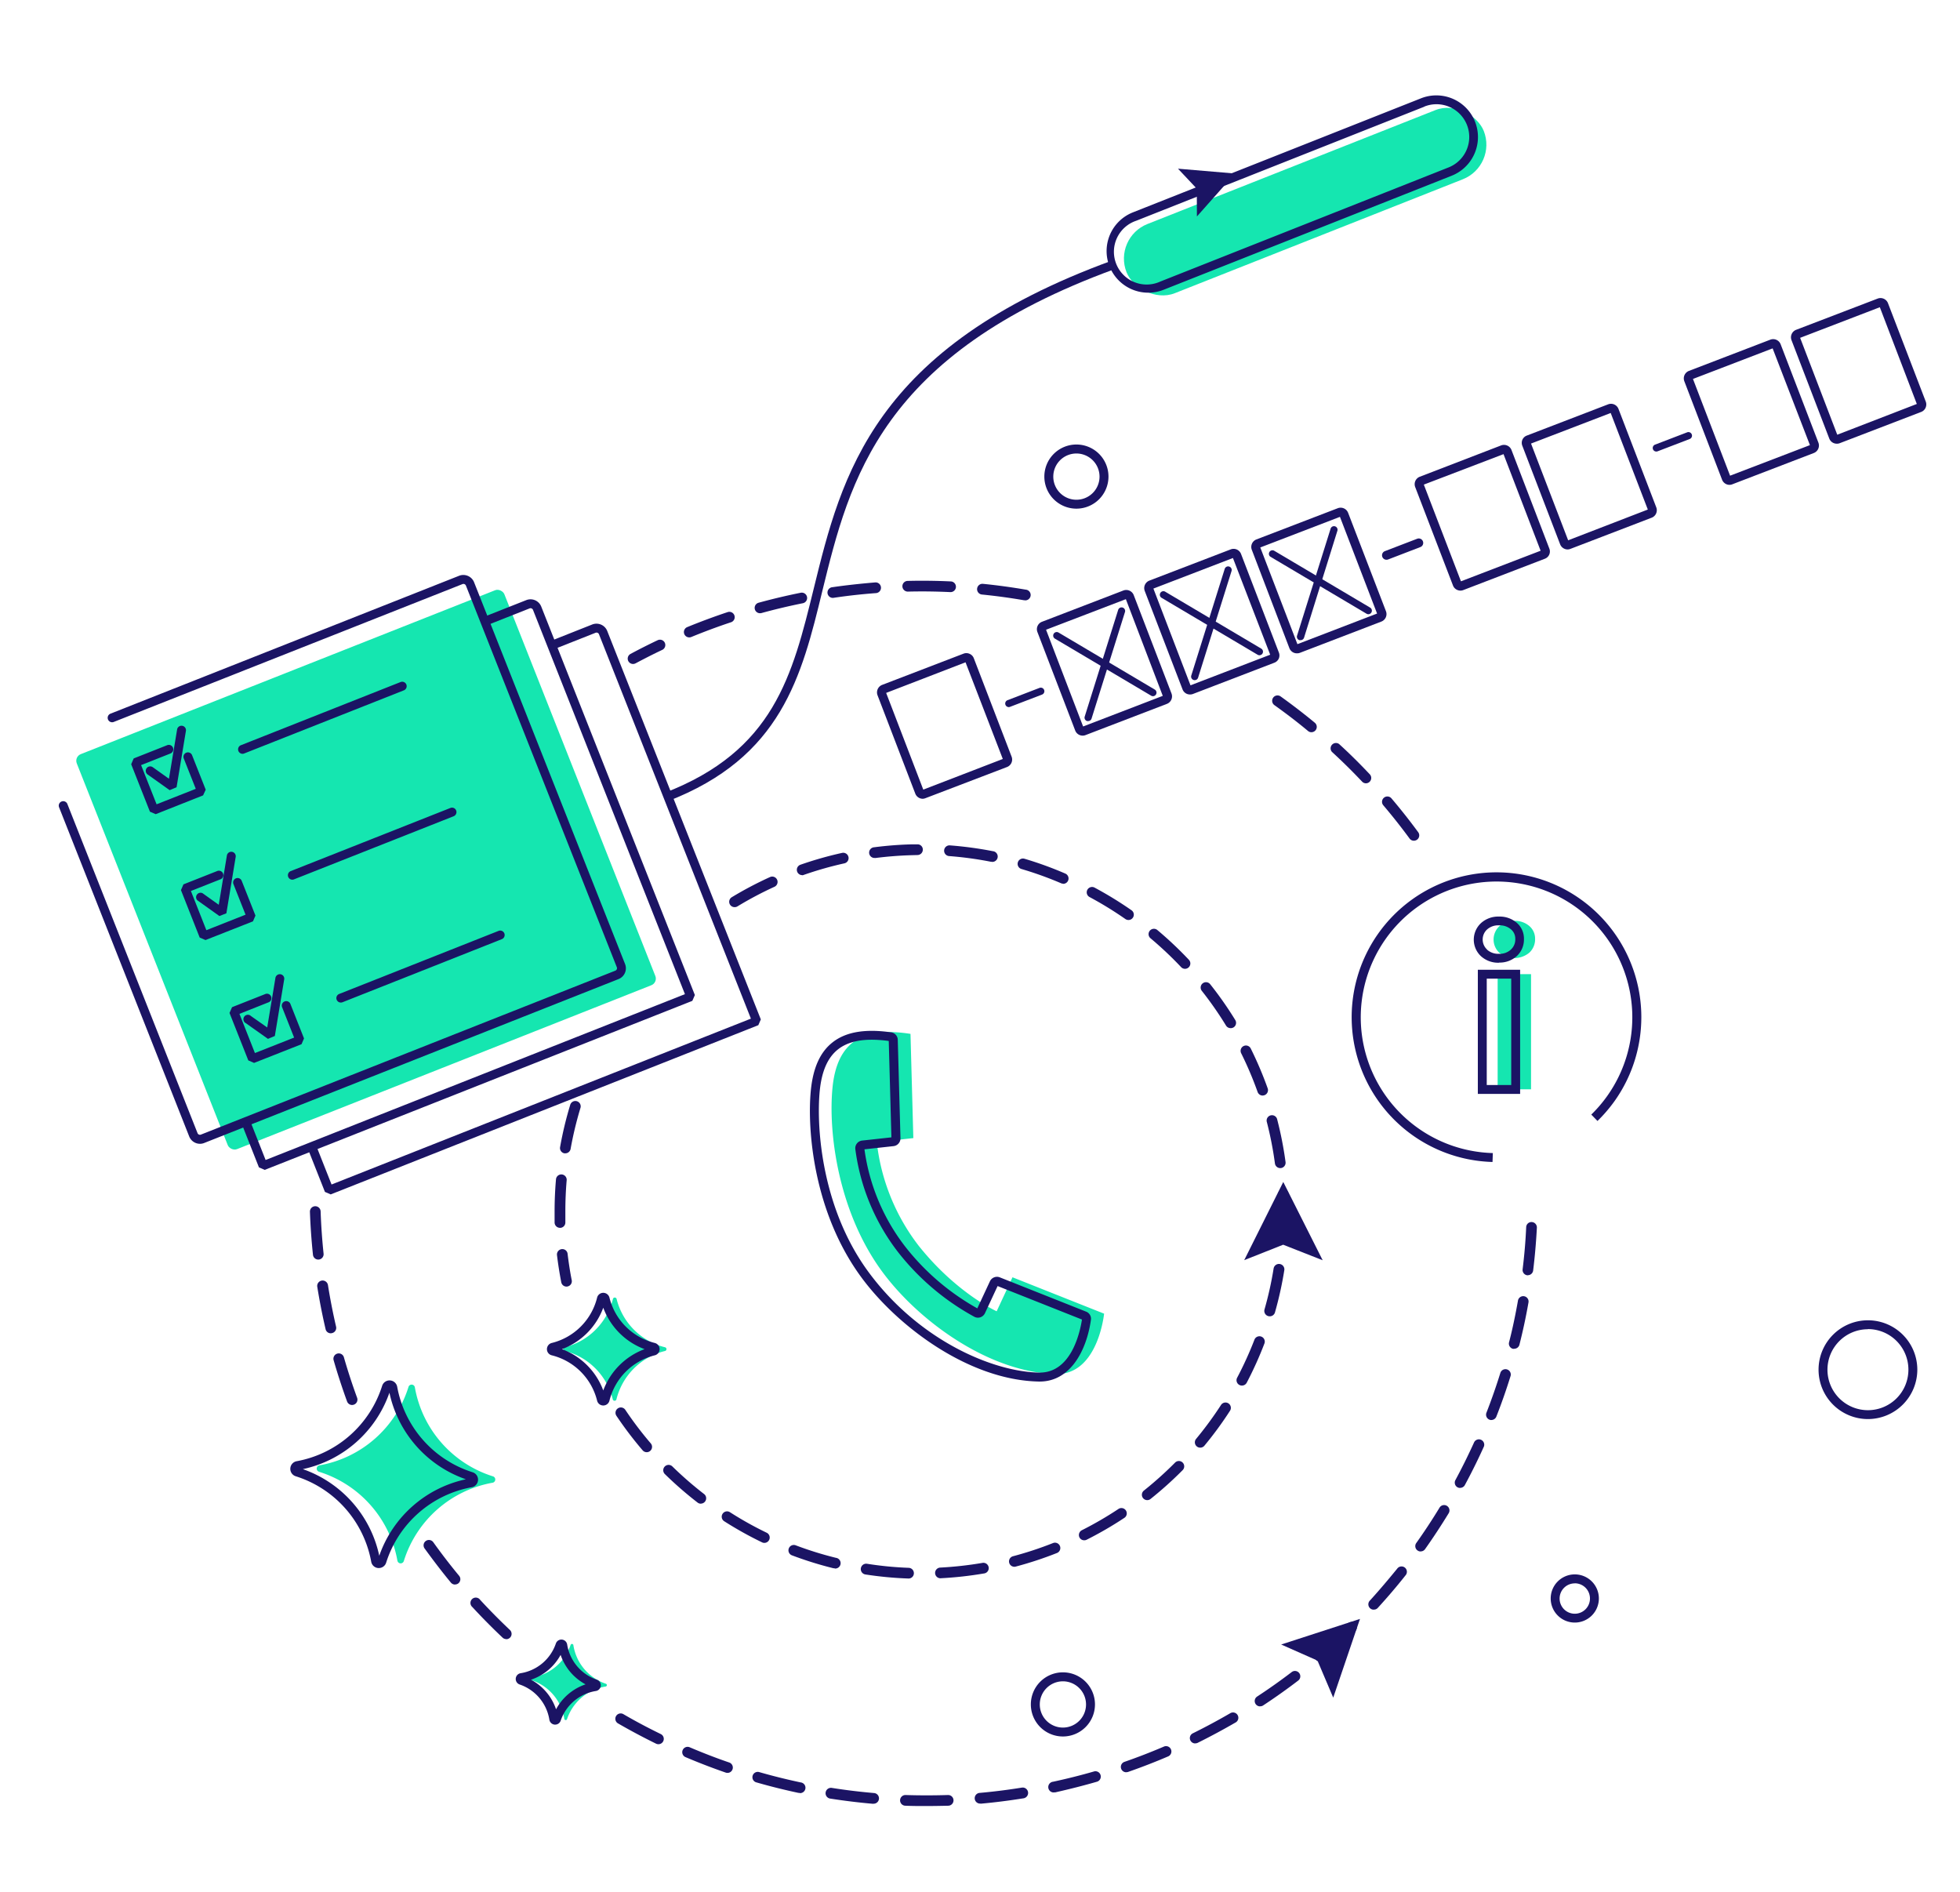 <?xml version="1.0" encoding="UTF-8"?> <svg xmlns="http://www.w3.org/2000/svg" viewBox="0 0 550.12 531.06"> <defs> <style>.cls-1{fill:#15e6b0;}.cls-2{fill:#1b1464;}</style> </defs> <title>illustration_inform</title> <g id="Layer_5" data-name="Layer 5"> <rect class="cls-1" x="312.42" y="46.17" width="107.82" height="20.88" rx="10.44" transform="translate(4.85 138.68) rotate(-21.58)"></rect> <path class="cls-1" d="M255.55,290.15l.8,29.25-10.26,1.13a58.16,58.16,0,0,0,11.77,29.1C268.53,363,279.74,368,279.74,368l4.44-9.54,25.71,10.21s-1.69,17.18-13.47,16.94c-18.36-.38-38.07-14.35-48.57-28.41-12.52-16.76-15.44-39.24-14.19-51.94S241.91,288,255.55,290.15Z"></path> <rect class="cls-1" x="38.2" y="184.48" width="129.06" height="119.21" rx="2" transform="translate(-82.56 54.88) rotate(-21.58)"></rect> </g> <g id="элементы"> <path class="cls-1" d="M186.69,378.11a18.58,18.58,0,0,1-13.64-13.63.54.54,0,0,0-1,0,18.56,18.56,0,0,1-13.63,13.63.54.54,0,0,0,0,1A18.54,18.54,0,0,1,172,392.78a.54.54,0,0,0,1,0,18.57,18.57,0,0,1,13.64-13.63A.54.54,0,0,0,186.69,378.11Z"></path> <path class="cls-1" d="M170.07,472.54a13.65,13.65,0,0,1-9.14-10.85.4.4,0,0,0-.77-.07,13.64,13.64,0,0,1-10.85,9.15.4.4,0,0,0-.07.77,13.64,13.64,0,0,1,9.15,10.85.39.39,0,0,0,.76.07A13.67,13.67,0,0,1,170,473.31.4.4,0,0,0,170.07,472.54Z"></path> <path class="cls-2" d="M259.78,506.85c-1.89,0-3.81,0-5.7-.09a1.5,1.5,0,1,1,.1-3c4,.13,8,.12,11.89,0a1.5,1.5,0,1,1,.11,3C264.07,506.81,261.91,506.85,259.78,506.85Zm-14.64-.63H245c-4-.35-8-.84-12-1.46a1.5,1.5,0,0,1,.47-3c3.9.62,7.87,1.1,11.8,1.44a1.5,1.5,0,0,1-.13,3Zm30-.06a1.5,1.5,0,0,1-.13-3c3.93-.35,7.9-.85,11.8-1.48a1.5,1.5,0,1,1,.47,3c-4,.64-8,1.15-12,1.51Zm-50.73-3-.31,0c-3.93-.84-7.88-1.82-11.74-2.93a1.5,1.5,0,1,1,.82-2.88c3.8,1.09,7.68,2.05,11.54,2.87a1.5,1.5,0,0,1-.31,3Zm71.48-.13a1.5,1.5,0,0,1-.32-3c3.86-.83,7.74-1.8,11.54-2.9a1.5,1.5,0,0,1,.83,2.88c-3.86,1.12-7.81,2.11-11.74,3A1.63,1.63,0,0,1,295.86,503Zm-91.7-5.48a1.62,1.62,0,0,1-.49-.08c-3.81-1.32-7.61-2.78-11.3-4.35a1.5,1.5,0,0,1,1.18-2.76c3.62,1.54,7.36,3,11.09,4.27a1.5,1.5,0,0,1-.48,2.92Zm111.91-.18a1.5,1.5,0,0,1-.49-2.92c3.73-1.29,7.46-2.74,11.08-4.29a1.5,1.5,0,1,1,1.18,2.76c-3.69,1.58-7.48,3.05-11.28,4.37A1.67,1.67,0,0,1,316.07,497.35Zm-131.3-7.87a1.55,1.55,0,0,1-.66-.15c-3.61-1.77-7.2-3.68-10.68-5.69a1.5,1.5,0,0,1,1.5-2.6c3.42,2,6.95,3.86,10.5,5.59a1.5,1.5,0,0,1-.66,2.85Zm150.66-.22a1.51,1.51,0,0,1-1.35-.84,1.49,1.49,0,0,1,.69-2c3.54-1.75,7.06-3.64,10.47-5.62a1.5,1.5,0,1,1,1.51,2.59c-3.47,2-7.06,3.94-10.66,5.72A1.55,1.55,0,0,1,335.43,489.26Zm18.22-10.4a1.5,1.5,0,0,1-.83-2.76c3.3-2.16,6.56-4.47,9.7-6.87a1.5,1.5,0,1,1,1.82,2.39c-3.19,2.44-6.51,4.79-9.87,7A1.46,1.46,0,0,1,353.65,478.86Zm16.79-12.58a1.5,1.5,0,0,1-1-2.64c3-2.56,6-5.25,8.78-8a1.5,1.5,0,1,1,2.1,2.14c-2.87,2.82-5.88,5.56-8.93,8.16A1.5,1.5,0,0,1,370.44,466.28Zm15.09-14.56a1.5,1.5,0,0,1-1.11-2.51c2.66-2.91,5.26-6,7.71-9a1.5,1.5,0,1,1,2.35,1.86c-2.49,3.15-5.14,6.25-7.85,9.21A1.46,1.46,0,0,1,385.53,451.72Zm13.17-16.33a1.45,1.45,0,0,1-.86-.28,1.49,1.49,0,0,1-.36-2.09c2.28-3.21,4.48-6.55,6.53-9.93a1.5,1.5,0,0,1,2.57,1.56c-2.1,3.43-4.33,6.84-6.65,10.11A1.51,1.51,0,0,1,398.7,435.39Zm11.07-17.83a1.53,1.53,0,0,1-.71-.18,1.5,1.5,0,0,1-.61-2c1.88-3.48,3.65-7.07,5.28-10.66a1.5,1.5,0,0,1,2.73,1.23c-1.65,3.66-3.46,7.31-5.37,10.85A1.51,1.51,0,0,1,409.77,417.56Zm8.81-19.05a1.47,1.47,0,0,1-.54-.1,1.51,1.51,0,0,1-.85-2c1.43-3.67,2.75-7.45,3.92-11.22a1.5,1.5,0,0,1,2.86.88c-1.19,3.85-2.53,7.69-4,11.43A1.5,1.5,0,0,1,418.58,398.51Zm6.39-20a1.61,1.61,0,0,1-.37,0,1.5,1.5,0,0,1-1.08-1.82c1-3.84,1.8-7.75,2.49-11.63a1.5,1.5,0,1,1,2.95.52c-.7,4-1.55,7.94-2.54,11.84A1.49,1.49,0,0,1,425,378.51Zm3.85-20.63h-.18a1.5,1.5,0,0,1-1.31-1.67c.48-3.91.83-7.9,1-11.85a1.48,1.48,0,0,1,1.57-1.42,1.51,1.51,0,0,1,1.43,1.58c-.21,4-.56,8.08-1.05,12.05A1.51,1.51,0,0,1,428.82,357.88Z"></path> <path class="cls-2" d="M142.06,460a1.51,1.51,0,0,1-1-.41c-2.92-2.76-5.78-5.65-8.51-8.61a1.5,1.5,0,1,1,2.21-2c2.68,2.91,5.49,5.75,8.36,8.46a1.5,1.5,0,0,1-1,2.59Zm-14.35-15.31a1.51,1.51,0,0,1-1.16-.55c-2.55-3.08-5-6.31-7.38-9.58a1.5,1.5,0,1,1,2.44-1.75c2.3,3.22,4.74,6.39,7.25,9.42a1.5,1.5,0,0,1-.19,2.11A1.54,1.54,0,0,1,127.71,444.67Z"></path> <path class="cls-2" d="M98.82,394.3a1.51,1.51,0,0,1-1.41-1c-1.37-3.77-2.64-7.64-3.75-11.5a1.5,1.5,0,1,1,2.88-.83c1.09,3.79,2.34,7.6,3.69,11.3a1.5,1.5,0,0,1-.89,1.93A1.58,1.58,0,0,1,98.82,394.3Zm-6-20.12A1.48,1.48,0,0,1,91.38,373c-.91-3.9-1.69-7.9-2.33-11.87a1.5,1.5,0,0,1,3-.48c.62,3.91,1.39,7.84,2.28,11.67a1.5,1.5,0,0,1-1.12,1.8A1.37,1.37,0,0,1,92.84,374.18Zm-3.49-20.69a1.5,1.5,0,0,1-1.49-1.35c-.42-4-.71-8.05-.85-12.07a1.5,1.5,0,0,1,3-.1c.14,3.94.42,7.93.83,11.86a1.5,1.5,0,0,1-1.33,1.65Z"></path> <path class="cls-2" d="M177.68,186.34a1.5,1.5,0,0,1-.71-2.82c2.49-1.34,5.06-2.64,7.62-3.85a1.5,1.5,0,0,1,1.29,2.71c-2.52,1.19-5,2.46-7.49,3.78A1.53,1.53,0,0,1,177.68,186.34Zm15.78-7.46a1.5,1.5,0,0,1-.57-2.89c3.71-1.52,7.53-2.94,11.35-4.21a1.5,1.5,0,0,1,.94,2.85c-3.75,1.24-7.5,2.64-11.15,4.14A1.6,1.6,0,0,1,193.46,178.88Zm19.86-6.78a1.5,1.5,0,0,1-.39-2.95c3.87-1.06,7.84-2,11.77-2.79a1.5,1.5,0,1,1,.59,2.94c-3.87.78-7.76,1.7-11.57,2.75A1.83,1.83,0,0,1,213.32,172.1Zm74.32-3.65-.26,0c-3.88-.67-7.85-1.21-11.78-1.6a1.5,1.5,0,0,1,.3-3c4,.4,8,.95,12,1.63a1.5,1.5,0,0,1-.25,3Zm-53.78-.66a1.5,1.5,0,0,1-.21-3c4-.58,8-1,12-1.34a1.5,1.5,0,0,1,.23,3c-3.94.29-7.92.73-11.82,1.31Zm32.91-1.62h-.07c-4-.19-7.95-.24-11.89-.14a1.52,1.52,0,0,1-1.53-1.47,1.49,1.49,0,0,1,1.46-1.53c4-.1,8.08-.05,12.1.14a1.5,1.5,0,0,1-.07,3Z"></path> <path class="cls-2" d="M396.84,235.94a1.49,1.49,0,0,1-1.21-.61c-2.34-3.19-4.82-6.32-7.37-9.33a1.5,1.5,0,1,1,2.28-1.95c2.61,3.07,5.13,6.26,7.51,9.5a1.5,1.5,0,0,1-.32,2.1A1.55,1.55,0,0,1,396.84,235.94ZM383.4,219.83a1.49,1.49,0,0,1-1.09-.47c-2.71-2.87-5.56-5.68-8.47-8.35a1.5,1.5,0,0,1,2-2.21c3,2.72,5.86,5.58,8.62,8.5a1.5,1.5,0,0,1-1.09,2.53Zm-15.33-14.34a1.45,1.45,0,0,1-.95-.35c-3-2.51-6.21-4.95-9.43-7.25a1.5,1.5,0,0,1,1.75-2.44c3.27,2.34,6.5,4.82,9.59,7.38a1.5,1.5,0,0,1-1,2.66Z"></path> <polygon class="cls-2" points="346.64 48.7 330.63 47.34 335.91 52.95 335.94 60.75 346.64 48.7"></polygon> <path class="cls-2" d="M187.31,224.9l-.9-2.34c30.84-11.83,36-33,42-57.44,7.78-31.65,16.59-67.52,83.73-92l.86,2.35c-65.89,24-74.53,59.21-82.16,90.25C225,189.82,219.36,212.59,187.31,224.9Z"></path> <path class="cls-2" d="M56.14,321a3.29,3.29,0,0,1-1.3-.27,3.25,3.25,0,0,1-1.73-1.78L16.58,226.56a1.25,1.25,0,0,1,2.33-.92L55.44,318a.73.73,0,0,0,.4.41.75.75,0,0,0,.57,0l116.3-46a.76.76,0,0,0,.41-.4.73.73,0,0,0,0-.58L130.77,164.34a.76.76,0,0,0-.4-.41.73.73,0,0,0-.58,0L32,202.58a1.25,1.25,0,1,1-.92-2.32l97.77-38.67a3.25,3.25,0,0,1,4.22,1.83l42.37,107.13a3.25,3.25,0,0,1-1.83,4.22l-116.3,46A3.11,3.11,0,0,1,56.14,321Z"></path> <path class="cls-2" d="M74.3,328.32l-1.62-.7L67.8,315.28l2.33-.92,4.42,11.18L192.24,279,149.6,171.16a.76.76,0,0,0-.4-.41.71.71,0,0,0-.57,0l-12.1,4.78-.92-2.33,12.1-4.78a3.24,3.24,0,0,1,4.21,1.83l43.11,109-.71,1.63Z"></path> <path class="cls-2" d="M92.82,335.2l-1.62-.7-4.88-12.34,2.32-.92,4.42,11.18,117.7-46.55L168.12,178a.76.76,0,0,0-.4-.41.73.73,0,0,0-.58,0l-12.09,4.78-.92-2.32,12.09-4.79a3.25,3.25,0,0,1,4.22,1.83l43.1,109-.7,1.62Z"></path> <path class="cls-2" d="M43.7,228.49l-1.62-.7-5.26-13.31.7-1.63,9.41-3.72a1.25,1.25,0,0,1,.92,2.33l-8.25,3.26,4.35,11,11-4.34-3.37-8.52a1.25,1.25,0,0,1,2.33-.92l3.83,9.68L57,223.22Z"></path> <path class="cls-2" d="M47.61,221.75l-6.18-4.4a1.26,1.26,0,0,1-.29-1.75,1.25,1.25,0,0,1,1.74-.29l4.54,3.24,2.29-13.83a1.25,1.25,0,0,1,2.47.41l-2.62,15.8Z"></path> <path class="cls-2" d="M57.68,263.82l-1.63-.7-5.26-13.31.7-1.62,9.42-3.72a1.25,1.25,0,1,1,.92,2.32l-8.25,3.26,4.34,11,11-4.35-3.37-8.51a1.25,1.25,0,1,1,2.32-.92l3.83,9.68-.7,1.62Z"></path> <path class="cls-2" d="M61.58,257.08l-6.17-4.4a1.25,1.25,0,0,1,1.45-2l4.54,3.24,2.28-13.83a1.25,1.25,0,0,1,2.47.41l-2.61,15.81Z"></path> <path class="cls-2" d="M68.07,211.55a1.25,1.25,0,0,1-.46-2.41l44.82-17.73a1.25,1.25,0,0,1,.92,2.33L68.53,211.46A1.22,1.22,0,0,1,68.07,211.55Z"></path> <path class="cls-2" d="M82.05,246.88a1.25,1.25,0,0,1-.46-2.41l44.82-17.72a1.24,1.24,0,0,1,1.62.7,1.25,1.25,0,0,1-.7,1.62L82.51,246.79A1.25,1.25,0,0,1,82.05,246.88Z"></path> <path class="cls-2" d="M71.31,298.3l-1.62-.71-5.27-13.31.71-1.62,9.41-3.72a1.25,1.25,0,0,1,.92,2.32l-8.25,3.27,4.34,11,11-4.34-3.37-8.52a1.25,1.25,0,0,1,2.33-.92l3.82,9.68-.7,1.62Z"></path> <path class="cls-2" d="M75.21,291.55,69,287.15a1.25,1.25,0,1,1,1.45-2L75,288.35l2.29-13.82a1.25,1.25,0,1,1,2.46.41l-2.61,15.8Z"></path> <path class="cls-2" d="M95.68,281.36a1.25,1.25,0,0,1-.46-2.42L140,261.22a1.25,1.25,0,0,1,.92,2.32L96.14,281.27A1.25,1.25,0,0,1,95.68,281.36Z"></path> <path class="cls-2" d="M255,443H255a102.09,102.09,0,0,1-12.11-1.14,1.5,1.5,0,1,1,.46-3A98.3,98.3,0,0,0,255.06,440a1.5,1.5,0,0,1,1.44,1.56A1.48,1.48,0,0,1,255,443Zm9-.07a1.5,1.5,0,0,1-.08-3,101.81,101.81,0,0,0,11.74-1.3,1.5,1.5,0,1,1,.51,2.95,103.72,103.72,0,0,1-12.09,1.34Zm-29.75-2.82a1.47,1.47,0,0,1-.36,0,102.78,102.78,0,0,1-11.62-3.62,1.5,1.5,0,0,1,1.06-2.81,98.8,98.8,0,0,0,11.28,3.51,1.5,1.5,0,0,1-.36,3Zm50.46-.41a1.5,1.5,0,0,1-.39-2.95,99.67,99.67,0,0,0,11.23-3.7,1.5,1.5,0,0,1,1.11,2.79,103.68,103.68,0,0,1-11.57,3.81A1.73,1.73,0,0,1,284.71,439.71ZM214.54,433a1.38,1.38,0,0,1-.65-.15,102.41,102.41,0,0,1-10.63-5.93,1.5,1.5,0,0,1,1.62-2.53,98.18,98.18,0,0,0,10.31,5.76,1.5,1.5,0,0,1-.65,2.85Zm89.77-.73a1.49,1.49,0,0,1-1.34-.82,1.51,1.51,0,0,1,.67-2,100.16,100.16,0,0,0,10.22-5.93,1.5,1.5,0,1,1,1.65,2.5A102.08,102.08,0,0,1,305,432.11,1.51,1.51,0,0,1,304.31,432.27ZM196.71,422a1.47,1.47,0,0,1-.91-.31,104.25,104.25,0,0,1-9.19-8,1.5,1.5,0,0,1,2.1-2.15,101.17,101.17,0,0,0,8.92,7.76,1.5,1.5,0,0,1-.92,2.68ZM322,421a1.53,1.53,0,0,1-1.18-.57,1.51,1.51,0,0,1,.24-2.11,101,101,0,0,0,8.79-7.89,1.5,1.5,0,0,1,2.13,2.11,104,104,0,0,1-9.05,8.13A1.47,1.47,0,0,1,322,421ZM181.51,407.55a1.5,1.5,0,0,1-1.14-.53,103.34,103.34,0,0,1-7.36-9.69,1.5,1.5,0,0,1,2.5-1.67,99.91,99.91,0,0,0,7.14,9.41,1.5,1.5,0,0,1-1.14,2.48Zm155.4-1.28a1.48,1.48,0,0,1-1-.34,1.5,1.5,0,0,1-.2-2.11,101.64,101.64,0,0,0,7-9.53,1.5,1.5,0,0,1,2.52,1.63,101.56,101.56,0,0,1-7.19,9.81A1.5,1.5,0,0,1,336.91,406.27Zm11.64-17.42a1.46,1.46,0,0,1-.7-.18,1.5,1.5,0,0,1-.63-2,100.76,100.76,0,0,0,4.89-10.75,1.5,1.5,0,0,1,2.8,1.07,103.09,103.09,0,0,1-5,11.08A1.52,1.52,0,0,1,348.55,388.85Zm7.81-19.44a1.51,1.51,0,0,1-1.45-1.91A98.87,98.87,0,0,0,357.47,356a1.5,1.5,0,1,1,3,.47,102.34,102.34,0,0,1-2.63,11.88A1.5,1.5,0,0,1,356.36,369.41ZM360,348.77h-.11a1.49,1.49,0,0,1-1.39-1.6c.17-2.34.25-4.73.25-7.09,0-.91,0-1.82,0-2.74,0-.66,0-1.32-.07-2a1.5,1.5,0,0,1,1.43-1.57,1.48,1.48,0,0,1,1.57,1.43c0,.68.05,1.36.07,2,0,.94,0,1.89,0,2.82,0,2.43-.09,4.89-.26,7.3A1.5,1.5,0,0,1,360,348.77Zm-.67-20.95a1.51,1.51,0,0,1-1.49-1.3,99.25,99.25,0,0,0-2.26-11.59,1.5,1.5,0,1,1,2.9-.75,102.8,102.8,0,0,1,2.34,11.94,1.51,1.51,0,0,1-1.29,1.69Zm-4.94-20.36a1.51,1.51,0,0,1-1.41-1,100,100,0,0,0-4.62-10.88,1.5,1.5,0,1,1,2.69-1.33,103.09,103.09,0,0,1,4.76,11.2,1.51,1.51,0,0,1-1.42,2Zm-9-18.92a1.52,1.52,0,0,1-1.28-.72,99.81,99.81,0,0,0-6.75-9.69,1.5,1.5,0,1,1,2.35-1.86,101.3,101.3,0,0,1,7,10,1.5,1.5,0,0,1-.49,2.06A1.52,1.52,0,0,1,345.33,288.54ZM332.6,271.89a1.49,1.49,0,0,1-1.09-.47,101.42,101.42,0,0,0-8.6-8.11,1.5,1.5,0,0,1,1.93-2.3,104.25,104.25,0,0,1,8.85,8.35,1.5,1.5,0,0,1-1.09,2.53Zm-15.87-13.7a1.49,1.49,0,0,1-.85-.26,101,101,0,0,0-10.07-6.18,1.5,1.5,0,1,1,1.41-2.65,104.67,104.67,0,0,1,10.37,6.36,1.5,1.5,0,0,1,.37,2.09A1.48,1.48,0,0,1,316.73,258.19Zm-110.55-3.61a1.5,1.5,0,0,1-.78-2.79,103.33,103.33,0,0,1,10.77-5.67,1.5,1.5,0,0,1,1.24,2.73A100.32,100.32,0,0,0,207,254.36,1.46,1.46,0,0,1,206.18,254.58ZM298.41,248a1.52,1.52,0,0,1-.59-.12,98.78,98.78,0,0,0-11.12-4,1.5,1.5,0,1,1,.84-2.88A100.87,100.87,0,0,1,299,245.16a1.5,1.5,0,0,1-.59,2.88Zm-73.27-2.4a1.5,1.5,0,0,1-.5-2.91,101.41,101.41,0,0,1,11.71-3.33,1.5,1.5,0,1,1,.65,2.93,100.09,100.09,0,0,0-11.37,3.23A1.4,1.4,0,0,1,225.14,245.64Zm53.24-3.76a1.43,1.43,0,0,1-.29,0,100.15,100.15,0,0,0-11.71-1.59,1.5,1.5,0,1,1,.23-3,103.7,103.7,0,0,1,12.06,1.63,1.5,1.5,0,0,1-.29,3Zm-32.84-1.06a1.5,1.5,0,0,1-.19-3,103.14,103.14,0,0,1,10.56-.82c.52,0,1,0,1.58,0a1.46,1.46,0,0,1,1.52,1.48,1.51,1.51,0,0,1-1.49,1.52L256,240c-3.43.09-6.88.36-10.26.79Z"></path> <path class="cls-2" d="M159,361.07a1.49,1.49,0,0,1-1.47-1.22c-.49-2.51-.89-5.07-1.2-7.62a1.51,1.51,0,0,1,1.32-1.67,1.48,1.48,0,0,1,1.66,1.32c.3,2.47.68,5,1.16,7.4a1.5,1.5,0,0,1-1.19,1.76A1.33,1.33,0,0,1,159,361.07Zm-1.84-16.49a1.51,1.51,0,0,1-1.5-1.45v-.33c0-.95,0-1.89,0-2.83,0-3,.13-6,.39-9a1.5,1.5,0,0,1,3,.26c-.25,2.88-.37,5.83-.37,8.75,0,.91,0,1.83,0,2.75v.3a1.5,1.5,0,0,1-1.44,1.56Zm1.52-20.91-.27,0a1.5,1.5,0,0,1-1.21-1.74,102,102,0,0,1,2.84-11.84,1.5,1.5,0,1,1,2.87.87,101.07,101.07,0,0,0-2.76,11.49A1.5,1.5,0,0,1,158.69,323.67Z"></path> <path class="cls-2" d="M291.82,387.72h-.26c-19.51-.39-39.36-15.26-49.55-28.91C228.32,340.48,226.5,317,227.58,306c.63-6.34,2.62-10.75,6.11-13.48,3.73-2.93,9.11-3.85,16.43-2.8a2.16,2.16,0,0,1,1.86,2.1l.76,27.61a2.19,2.19,0,0,1-1.93,2.22l-8.18.9A57.12,57.12,0,0,0,254,349.76a67.16,67.16,0,0,0,20.31,17.42l3.54-7.6a2.18,2.18,0,0,1,2.77-1.1l24.22,9.62a2.14,2.14,0,0,1,1.35,2.33C305,378.82,300.54,387.72,291.82,387.72Zm-47.14-95.93c-4,0-7.16.89-9.45,2.69-2.92,2.29-4.61,6.13-5.16,11.76-1,10.63.71,33.36,13.94,51.07,14,18.79,34.51,27.64,47.6,27.9h.21c8.77,0,11.26-11.05,11.86-14.89L280,360.92l-3.55,7.62a2.21,2.21,0,0,1-1.26,1.14,2.16,2.16,0,0,1-1.69-.12A69.31,69.31,0,0,1,252,351.32a59.78,59.78,0,0,1-11.93-28.82,2.13,2.13,0,0,1,.45-1.6,2.16,2.16,0,0,1,1.47-.81l8.2-.9-.74-27.05A36.68,36.68,0,0,0,244.68,291.79Zm4.8.08Z"></path> <path class="cls-2" d="M169.32,394.44a1.77,1.77,0,0,1-1.73-1.36,17.45,17.45,0,0,0-12.71-12.72,1.77,1.77,0,0,1-1.37-1.73,1.79,1.79,0,0,1,1.37-1.74,17.42,17.42,0,0,0,12.71-12.71,1.77,1.77,0,0,1,1.73-1.36,1.79,1.79,0,0,1,1.74,1.36,17.39,17.39,0,0,0,12.71,12.71h0a1.79,1.79,0,0,1,1.36,1.74,1.77,1.77,0,0,1-1.36,1.73,17.41,17.41,0,0,0-12.71,12.72A1.79,1.79,0,0,1,169.32,394.44Zm-11.59-15.81a19.63,19.63,0,0,1,11.59,11.59,19.66,19.66,0,0,1,11.59-11.59A19.66,19.66,0,0,1,169.32,367,19.63,19.63,0,0,1,157.73,378.63Zm25.45.69Z"></path> <path class="cls-1" d="M138.44,414.35a32,32,0,0,1-22-25,.92.92,0,0,0-1.79-.11,32,32,0,0,1-25,22,.93.93,0,0,0-.11,1.8,32,32,0,0,1,22,24.95.93.93,0,0,0,1.8.11,32,32,0,0,1,25-22A.93.93,0,0,0,138.44,414.35Z"></path> <path class="cls-2" d="M106.33,440.06h-.14a2.15,2.15,0,0,1-2-1.78A31,31,0,0,0,83,414.3a2.18,2.18,0,0,1,.26-4.22,31,31,0,0,0,24-21.16,2.18,2.18,0,0,1,4.22.26,31,31,0,0,0,21.17,24h0a2.17,2.17,0,0,1-.27,4.21,31,31,0,0,0-24,21.17A2.15,2.15,0,0,1,106.33,440.06ZM85,412.3a33.07,33.07,0,0,1,21.45,24.31,33.08,33.08,0,0,1,24.31-21.46,33,33,0,0,1-21.46-24.3A33.05,33.05,0,0,1,85,412.3Z"></path> <path class="cls-2" d="M155.82,484h-.15a1.65,1.65,0,0,1-1.48-1.39,12.52,12.52,0,0,0-8.31-9.86,1.64,1.64,0,0,1,.27-3.18,12.52,12.52,0,0,0,9.86-8.31,1.64,1.64,0,0,1,3.18.27,12.52,12.52,0,0,0,8.31,9.86,1.64,1.64,0,0,1-.27,3.18,12.52,12.52,0,0,0-9.86,8.31A1.62,1.62,0,0,1,155.82,484Zm-6.75-12.58a14.77,14.77,0,0,1,7,8.28,14.79,14.79,0,0,1,8.28-7,14.8,14.8,0,0,1-7-8.27A14.78,14.78,0,0,1,149.07,471.39Zm-2.54.62Zm11.85-10Zm-1.66-.14Z"></path> <path class="cls-2" d="M442,455.36a6.76,6.76,0,1,1,6.76-6.76A6.76,6.76,0,0,1,442,455.36Zm0-11a4.26,4.26,0,1,0,4.26,4.26A4.26,4.26,0,0,0,442,444.34Z"></path> <path class="cls-2" d="M524.28,398.25a13.86,13.86,0,1,1,13.86-13.86A13.88,13.88,0,0,1,524.28,398.25Zm0-25.21a11.36,11.36,0,1,0,11.36,11.35A11.37,11.37,0,0,0,524.28,373Z"></path> <path class="cls-2" d="M302.12,142.75a9,9,0,1,1,9-9A9,9,0,0,1,302.12,142.75Zm0-15.48a6.49,6.49,0,1,0,6.49,6.49A6.5,6.5,0,0,0,302.12,127.27Z"></path> <path class="cls-2" d="M298.33,487.33a9,9,0,1,1,9-9A9,9,0,0,1,298.33,487.33Zm0-15.48a6.49,6.49,0,1,0,6.49,6.49A6.5,6.5,0,0,0,298.33,471.85Z"></path> <path class="cls-2" d="M259,224.17a2.25,2.25,0,0,1-2.1-1.44l-10.6-27.61a2.27,2.27,0,0,1,1.29-2.91l22.83-8.76a2.21,2.21,0,0,1,1.73.05,2.17,2.17,0,0,1,1.18,1.25l10.6,27.6a2.25,2.25,0,0,1-1.29,2.91L259.76,224A2.3,2.3,0,0,1,259,224.17Zm-10.28-29.71,10.42,27.14L281.46,213,271,185.87Z"></path> <path class="cls-2" d="M303.88,206.45a2.24,2.24,0,0,1-2.1-1.44l-10.6-27.62a2.23,2.23,0,0,1,1.29-2.9l22.83-8.77a2.26,2.26,0,0,1,2.91,1.3l10.6,27.61a2.26,2.26,0,0,1-1.3,2.91l-22.83,8.76A2.22,2.22,0,0,1,303.88,206.45ZM293.6,176.73,304,203.88l22.36-8.59L316,168.15Zm22.6-8.67Z"></path> <path class="cls-2" d="M334,194.9a2.3,2.3,0,0,1-.92-.19,2.25,2.25,0,0,1-1.18-1.26l-10.6-27.6a2.26,2.26,0,0,1,1.3-2.91l22.83-8.76a2.24,2.24,0,0,1,2.9,1.29l10.6,27.61a2.23,2.23,0,0,1,0,1.72,2.26,2.26,0,0,1-1.26,1.19l-22.82,8.76A2.28,2.28,0,0,1,334,194.9Zm-10.27-29.72,10.41,27.15,22.37-8.59L346.05,156.6Z"></path> <path class="cls-2" d="M364,183.35a2.22,2.22,0,0,1-.91-.19,2.28,2.28,0,0,1-1.19-1.25L351.35,154.3a2.25,2.25,0,0,1,1.29-2.91l22.83-8.76a2.25,2.25,0,0,1,2.91,1.29L389,171.53a2.25,2.25,0,0,1-1.29,2.91l-22.83,8.76A2.24,2.24,0,0,1,364,183.35Zm-10.27-29.71,10.42,27.14,22.36-8.59-10.42-27.14Z"></path> <path class="cls-2" d="M409.91,165.75a2.31,2.31,0,0,1-.92-.2,2.2,2.2,0,0,1-1.18-1.25l-10.6-27.61a2.24,2.24,0,0,1,1.29-2.9L421.33,125a2.26,2.26,0,0,1,2.91,1.3l10.6,27.61a2.23,2.23,0,0,1,0,1.72,2.2,2.2,0,0,1-1.25,1.18l-22.83,8.77A2.22,2.22,0,0,1,409.91,165.75ZM399.63,136l10.42,27.14,22.36-8.58L422,127.45Z"></path> <path class="cls-2" d="M440,154.2a2.27,2.27,0,0,1-2.11-1.44l-10.6-27.62a2.23,2.23,0,0,1,0-1.72,2.2,2.2,0,0,1,1.25-1.18l22.83-8.77a2.25,2.25,0,0,1,2.9,1.3l10.6,27.61a2.25,2.25,0,0,1-1.29,2.91l-22.83,8.76A2.31,2.31,0,0,1,440,154.2Zm-10.28-29.72,10.42,27.15L462.5,143,452.08,115.9Z"></path> <path class="cls-2" d="M485.44,136.07a2.22,2.22,0,0,1-.91-.19,2.28,2.28,0,0,1-1.19-1.25L472.75,107a2.25,2.25,0,0,1,1.29-2.91l22.83-8.76a2.25,2.25,0,0,1,2.91,1.29l10.6,27.61a2.26,2.26,0,0,1-1.3,2.91l-22.83,8.76A2.24,2.24,0,0,1,485.44,136.07Zm-10.27-29.72,10.42,27.15L508,124.92,497.53,97.77Z"></path> <path class="cls-2" d="M515.53,124.52a2.25,2.25,0,0,1-2.1-1.44l-10.6-27.61a2.26,2.26,0,0,1,1.29-2.91L527,83.8a2.25,2.25,0,0,1,2.91,1.29l10.6,27.61a2.26,2.26,0,0,1-.05,1.73,2.2,2.2,0,0,1-1.25,1.18l-22.82,8.76A2.11,2.11,0,0,1,515.53,124.52ZM505.25,94.81,515.67,122,538,113.37,527.62,86.22Z"></path> <path class="cls-2" d="M283.13,198.44a1,1,0,0,1-.36-1.93l9-3.46a1,1,0,0,1,1.29.58,1,1,0,0,1-.57,1.29l-9,3.45A.92.92,0,0,1,283.13,198.44Z"></path> <path class="cls-2" d="M389.16,157.09a1.25,1.25,0,0,1-.45-2.42l9-3.45a1.25,1.25,0,1,1,.9,2.33l-9,3.46A1.42,1.42,0,0,1,389.16,157.09Z"></path> <path class="cls-2" d="M464.9,126.72a1,1,0,0,1-.36-1.94l9-3.45a1,1,0,0,1,1.29.57,1,1,0,0,1-.57,1.3l-9,3.45A.92.92,0,0,1,464.9,126.72Z"></path> <path class="cls-2" d="M323.6,195.38a1,1,0,0,1-.5-.14l-27-16a1,1,0,0,1-.36-1.37,1,1,0,0,1,1.37-.35l27,16a1,1,0,0,1,.35,1.37A1,1,0,0,1,323.6,195.38Z"></path> <path class="cls-2" d="M305.41,202.36a1,1,0,0,1-.3,0,1,1,0,0,1-.66-1.26l9.39-29.94a1,1,0,0,1,1.91.6l-9.39,29.94A1,1,0,0,1,305.41,202.36Z"></path> <path class="cls-2" d="M353.51,183.89a1,1,0,0,1-.51-.13l-27-16a1,1,0,0,1,1-1.73l27,16a1,1,0,0,1-.51,1.86Z"></path> <path class="cls-2" d="M335.31,190.88a1,1,0,0,1-.95-1.3l9.39-29.94A1,1,0,0,1,345,159a1,1,0,0,1,.66,1.26l-9.39,29.94A1,1,0,0,1,335.31,190.88Z"></path> <path class="cls-2" d="M384.07,172.38a1,1,0,0,1-.51-.14l-27-16a1,1,0,0,1,1-1.72l27,16a1,1,0,0,1,.35,1.37A1,1,0,0,1,384.07,172.38Z"></path> <path class="cls-2" d="M365,179.65a1,1,0,0,1-.3,0,1,1,0,0,1-.65-1.26l9.39-29.94a1,1,0,1,1,1.9.6L366,179A1,1,0,0,1,365,179.65Z"></path> <polygon class="cls-2" points="381.71 454.34 359.59 461.52 369.78 466.03 374.2 476.43 381.71 454.34"></polygon> <polygon class="cls-2" points="360.18 331.71 349.22 353.65 360.15 349.32 371.24 353.68 360.18 331.71"></polygon> <path class="cls-2" d="M322.33,82.14A11.68,11.68,0,0,1,318,59.59l80.84-32a11.68,11.68,0,1,1,8.6,21.73l-80.84,32A11.78,11.78,0,0,1,322.33,82.14Zm77.45-52.2-80.84,32A9.19,9.19,0,1,0,325.7,79l80.84-32a9.19,9.19,0,0,0,.28-17,9.19,9.19,0,0,0-7-.11Z"></path> </g> <g id="интерфейс_и_тексты" data-name="интерфейс и тексты"> <path class="cls-1" d="M420.83,267.39a5.09,5.09,0,0,1,0-7.45,5.94,5.94,0,0,1,4.2-1.5,6.11,6.11,0,0,1,4.21,1.44,4.64,4.64,0,0,1,1.62,3.61,5.09,5.09,0,0,1-1.62,3.87,6.59,6.59,0,0,1-8.41,0Zm-.48,6h9.37v32.31h-9.37Z"></path> <path class="cls-2" d="M418.91,326.1a40.65,40.65,0,1,1,34.19-17,41.45,41.45,0,0,1-4.73,5.49l-1.74-1.79a37.68,37.68,0,0,0,4.43-5.16A38.11,38.11,0,1,0,419,323.6Z"></path> <path class="cls-2" d="M426.66,307H414.79V272.15h11.87Zm-9.37-2.5h6.87V274.65h-6.87Zm3.44-34.32a7.18,7.18,0,0,1-5.06-1.83h0a6.34,6.34,0,0,1,0-9.28,7.19,7.19,0,0,1,5.06-1.84,7.29,7.29,0,0,1,5,1.76,5.82,5.82,0,0,1,2,4.54,6.3,6.3,0,0,1-2,4.78A7.12,7.12,0,0,1,420.73,270.14Zm-3.36-3.67a4.7,4.7,0,0,0,3.36,1.17,4.63,4.63,0,0,0,3.34-1.19,3.85,3.85,0,0,0,1.23-3,3.39,3.39,0,0,0-1.2-2.67,4.84,4.84,0,0,0-3.37-1.13,4.7,4.7,0,0,0-3.36,1.17,3.83,3.83,0,0,0,0,5.61Z"></path> </g> </svg> 